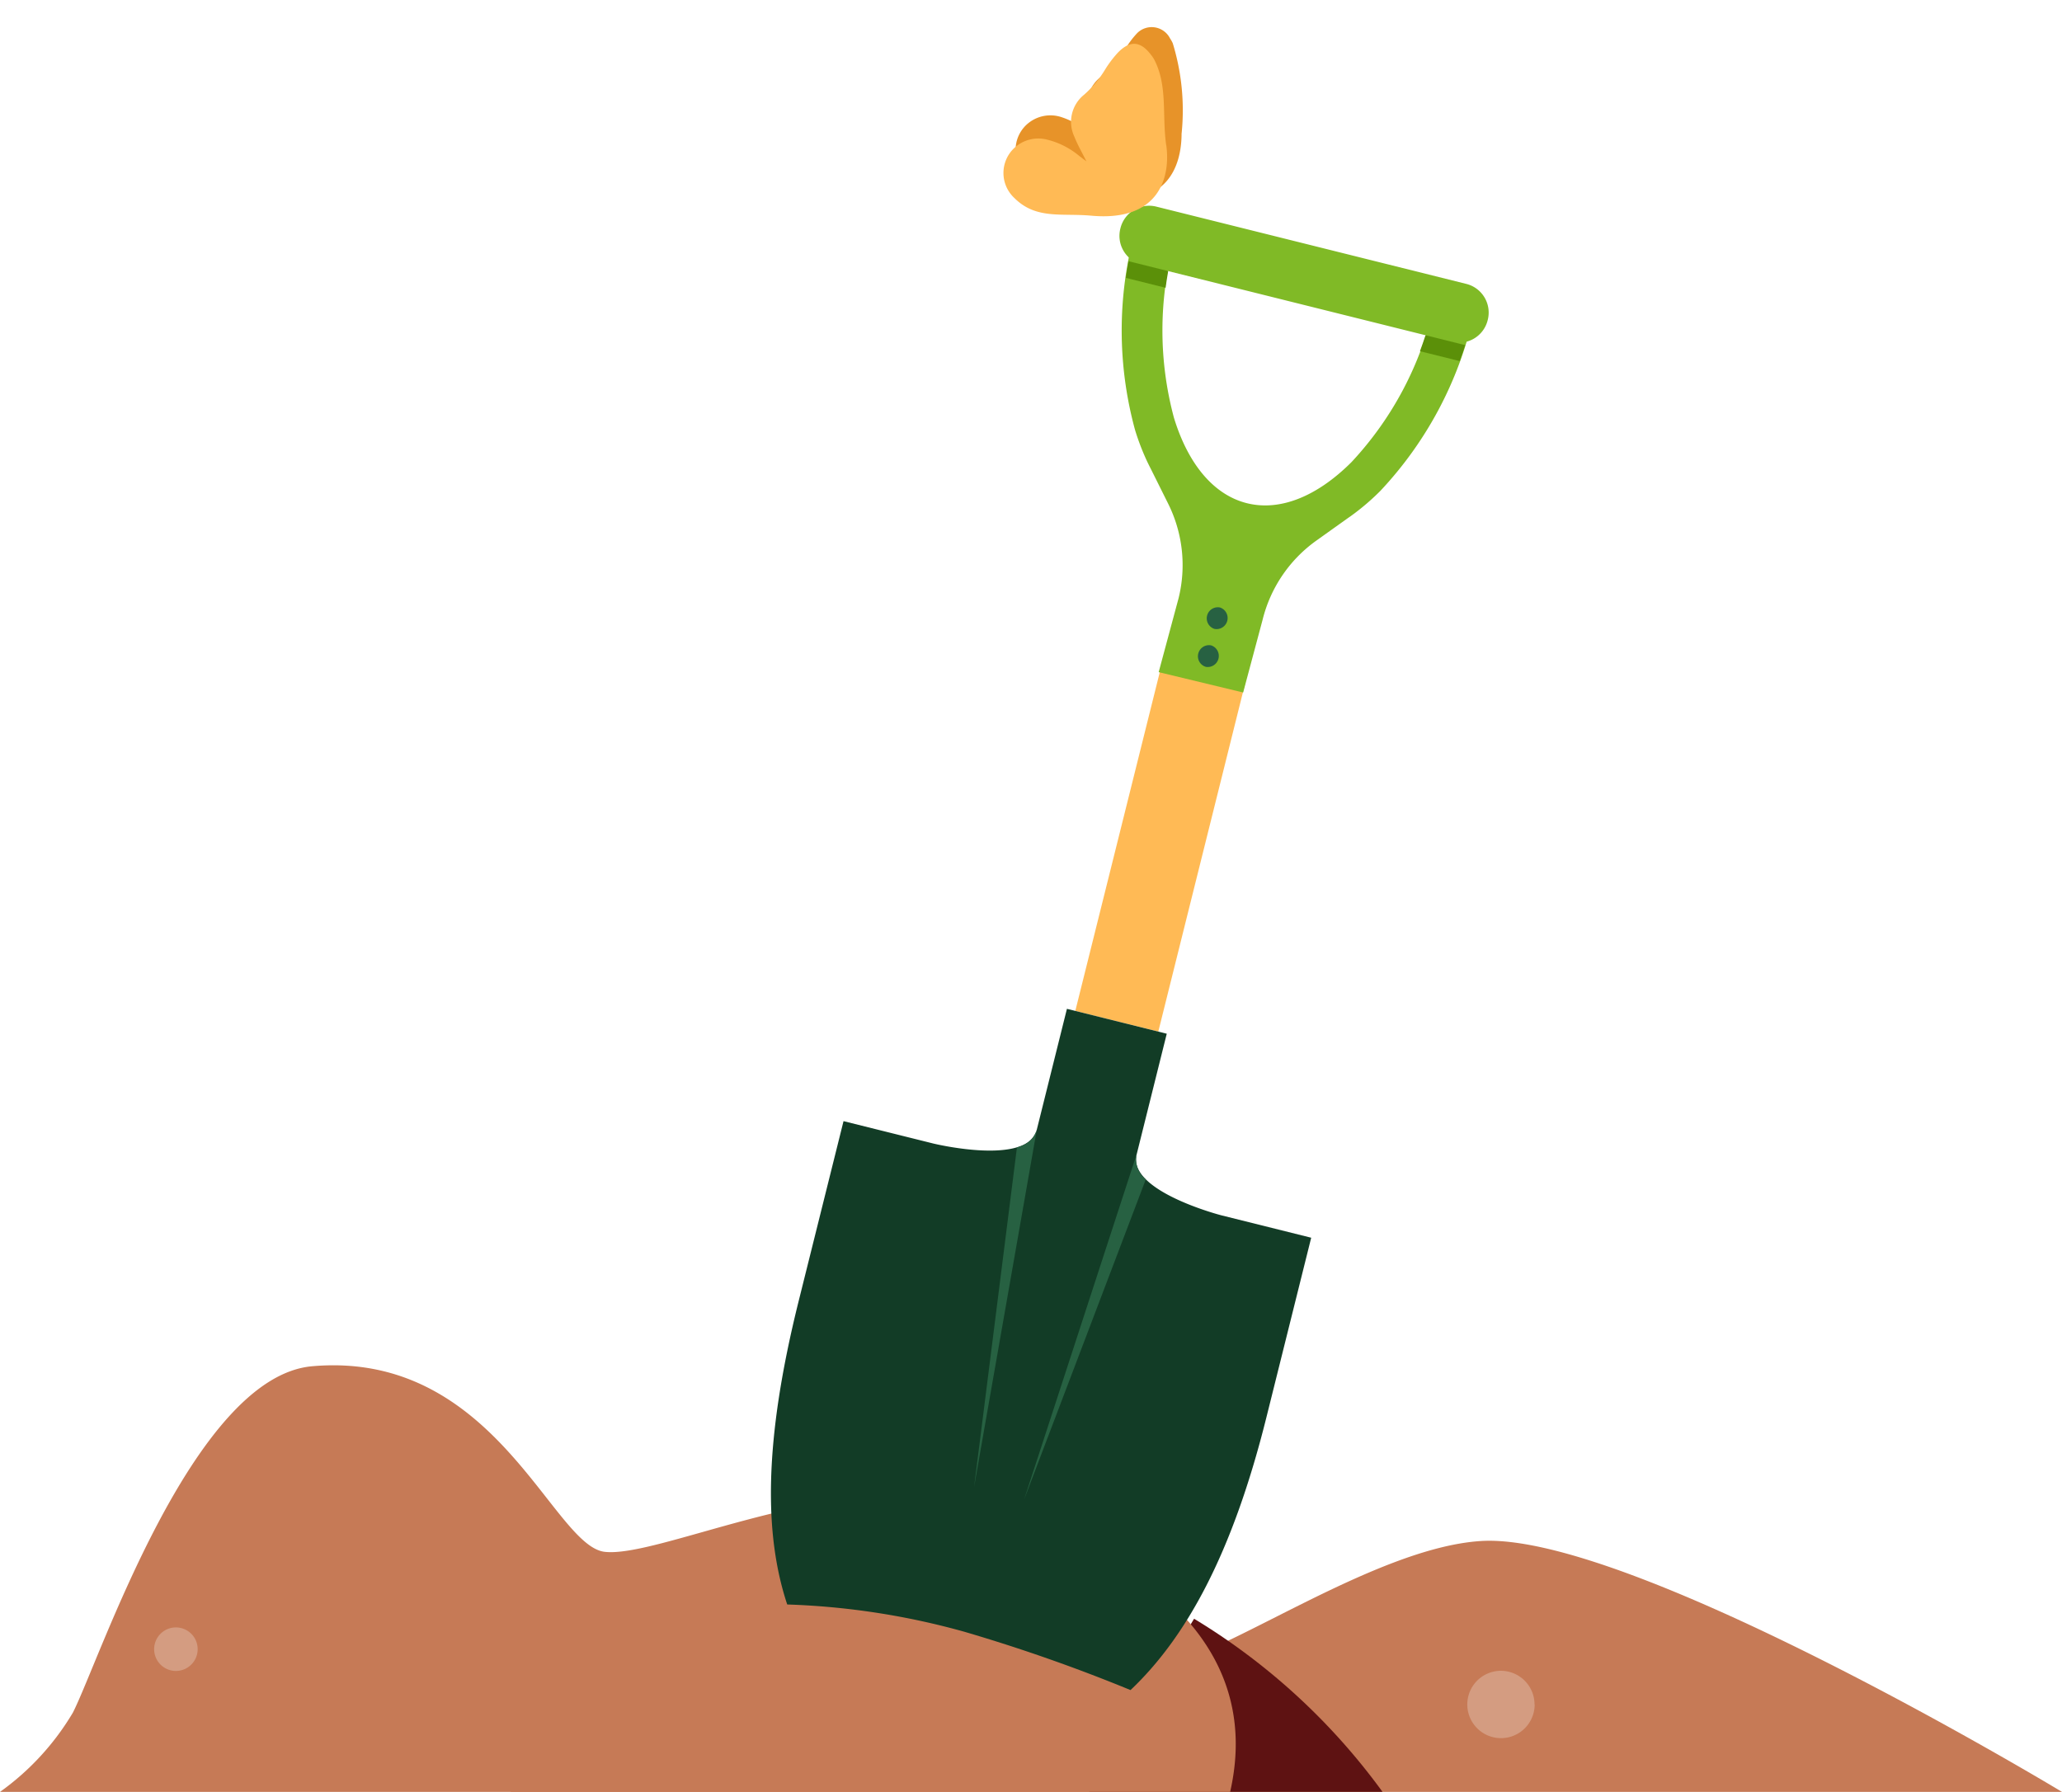 <svg id="Component_106_3" data-name="Component 106 – 3" xmlns="http://www.w3.org/2000/svg" width="103.637" height="90.076" viewBox="0 0 103.637 90.076">
  <g id="Group_605" data-name="Group 605" transform="translate(0 68.631)">
    <path id="Path_982" data-name="Path 982" d="M1196.051,1422.889s-21.672-13.093-29.208-12.611c-5.348.341-12.919,5.82-16.1,6.274s-15.439-3.35-20.614-1.981a23.759,23.759,0,0,0-12.058,8.318Z" transform="translate(-1092.414 -1401.444)" fill="#c67a56"/>
    <path id="Path_983" data-name="Path 983" d="M1360.7,1443.894A1.693,1.693,0,1,1,1359,1442.2a1.693,1.693,0,0,1,1.693,1.693" transform="translate(-1283.567 -1426.843)" fill="#d49c81"/>
    <path id="Path_984" data-name="Path 984" d="M1088.36,1442.385a.651.651,0,0,0,0-1.3.651.651,0,0,0,0,1.3" transform="translate(-1063.335 -1425.95)" fill="#d49c81"/>
    <path id="Path_985" data-name="Path 985" d="M1134.887,1447.142l-5.274,8.7h14.744a32.5,32.5,0,0,0-9.468-8.7l0,0" transform="translate(-1074.872 -1434.4)" fill="#5e1212"/>
    <path id="Path_991" data-name="Path 991" d="M1005.954,1429.542H944.122a13.115,13.115,0,0,0,3.662-3.983c1.344-2.632,6.014-16.884,12.029-17.414,9.2-.811,12.068,9.025,14.7,9.329s10.851-3.752,17.138-2.636c4.876.865,16.53,4.868,14.3,14.7" transform="translate(-944.122 -1408.097)" fill="#c67a56"/>
    <path id="Path_992" data-name="Path 992" d="M1007.091,1432.449a1.094,1.094,0,1,1-1.094-1.094,1.094,1.094,0,0,1,1.094,1.094" transform="translate(-997.156 -1418.178)" fill="#d49c81"/>
  </g>
  <g id="Group_606" data-name="Group 606" transform="translate(57.702 -20.763) rotate(14)">
    <g id="Group_594" data-name="Group 594" transform="translate(3.806 8.729)">
      <path id="Path_725" data-name="Path 725" d="M17.542,0H1.485A1.485,1.485,0,0,0,0,1.485v.03A1.485,1.485,0,0,0,1.485,3H17.542a1.485,1.485,0,0,0,1.485-1.485v-.03A1.485,1.485,0,0,0,17.542,0" transform="translate(2.646 21.395)" fill="#80ba26"/>
      <rect id="Rectangle_466" data-name="Rectangle 466" width="4.299" height="18.028" transform="translate(9.963 43.582)" fill="#ffba55"/>
      <path id="Path_731" data-name="Path 731" d="M20.915,32.454c2.058-3.223,3.31-7.833,3.31-14.948V8.194H19.57S14.7,8.156,14.7,6.262V0H9.529V6.262c0,1.879-4.75,1.931-4.87,1.932H0v9.312c0,7.28,1.15,11.817,3.132,14.948A37.49,37.49,0,0,1,12.1,31.63,84.7,84.7,0,0,1,20.915,32.454Z" transform="translate(0 61.61)" fill="#123c26"/>
      <path id="Path_732" data-name="Path 732" d="M0,1.1,2.041,18.2.753,0A1.3,1.3,0,0,1,0,1.1" transform="translate(8.776 67.872)" fill="#276142"/>
      <path id="Path_733" data-name="Path 733" d="M2.041,1.1,0,18.2,1.288,0a1.3,1.3,0,0,0,.753,1.1" transform="translate(13.408 67.872)" fill="#276142"/>
    </g>
    <path id="Path_999" data-name="Path 999" d="M17.539,0H15.491a16.915,16.915,0,0,1-2.122,8.586c-1.27,2.114-2.9,3.278-4.6,3.278S5.441,10.7,4.171,8.586A16.917,16.917,0,0,1,2.048,0H0A18.978,18.978,0,0,0,2.415,9.641a11.947,11.947,0,0,0,1.013,1.442h0l.026.03q.093.112.188.22l1.289,1.51a6.924,6.924,0,0,1,1.659,4.5l-.071,3.834,4.367-.034.064-3.8a6.923,6.923,0,0,1,1.659-4.5L13.9,11.331q.092-.1.182-.213l.03-.035h0a11.959,11.959,0,0,0,1.013-1.442A18.979,18.979,0,0,0,17.539,0" transform="translate(7.196 31.624)" fill="#80ba26"/>
    <path id="Path_1000" data-name="Path 1000" d="M2.131,0H.078C.057.284.032.567,0,.846H2.058c.029-.28.054-.562.073-.846" transform="translate(22.553 33.124)" fill="#5b9009"/>
    <path id="Path_1001" data-name="Path 1001" d="M.073.846H2.131C2.1.567,2.074.284,2.054,0H0Q.028.426.073.846" transform="translate(7.247 33.124)" fill="#5b9009"/>
    <path id="Path_1002" data-name="Path 1002" d="M.538,1.112A.557.557,0,0,0,.538,0a.557.557,0,0,0,0,1.112" transform="translate(15.374 48.902)" fill="#276142"/>
    <path id="Path_1003" data-name="Path 1003" d="M.538,1.112A.557.557,0,0,0,.538,0a.557.557,0,0,0,0,1.112" transform="translate(15.405 50.858)" fill="#276142"/>
    <path id="Path_1004" data-name="Path 1004" d="M7.958,4.892A11.5,11.5,0,0,0,6.422.558a1.7,1.7,0,0,0-.189-.2A1.034,1.034,0,0,0,4.572.488,4.388,4.388,0,0,0,4.14,1.562a5.327,5.327,0,0,1-.747,1.431A1.749,1.749,0,0,0,3.256,5.16c.22.371.5.708.793,1.119l-.392-.207A4.027,4.027,0,0,0,1.9,5.518,1.767,1.767,0,0,0,.38,6.178a1.718,1.718,0,0,0,.4,2.51c1.249.9,2.458.357,3.953.25,3.44-.245,3.6-2.486,3.228-4.045" transform="translate(0.33 21.395)" fill="#e79329"/>
    <path id="Path_1005" data-name="Path 1005" d="M7.657,4.574c-.57-1.4-.64-2.911-1.622-4.026A1.7,1.7,0,0,0,5.83.362c-.678-.552-1.2-.479-1.644.268a5.556,5.556,0,0,0-.434,1.017,5.427,5.427,0,0,1-.713,1.465,1.749,1.749,0,0,0,.042,2.172c.249.352.555.664.882,1.05l-.408-.174a4.026,4.026,0,0,0-1.8-.408A1.767,1.767,0,0,0,.3,6.534,1.718,1.718,0,0,0,.9,9c1.318.79,2.479.154,3.96-.075,3.408-.527,3.4-2.868,2.8-4.353" transform="translate(0.016 22.432)" fill="#ffba55"/>
  </g>
</svg>
